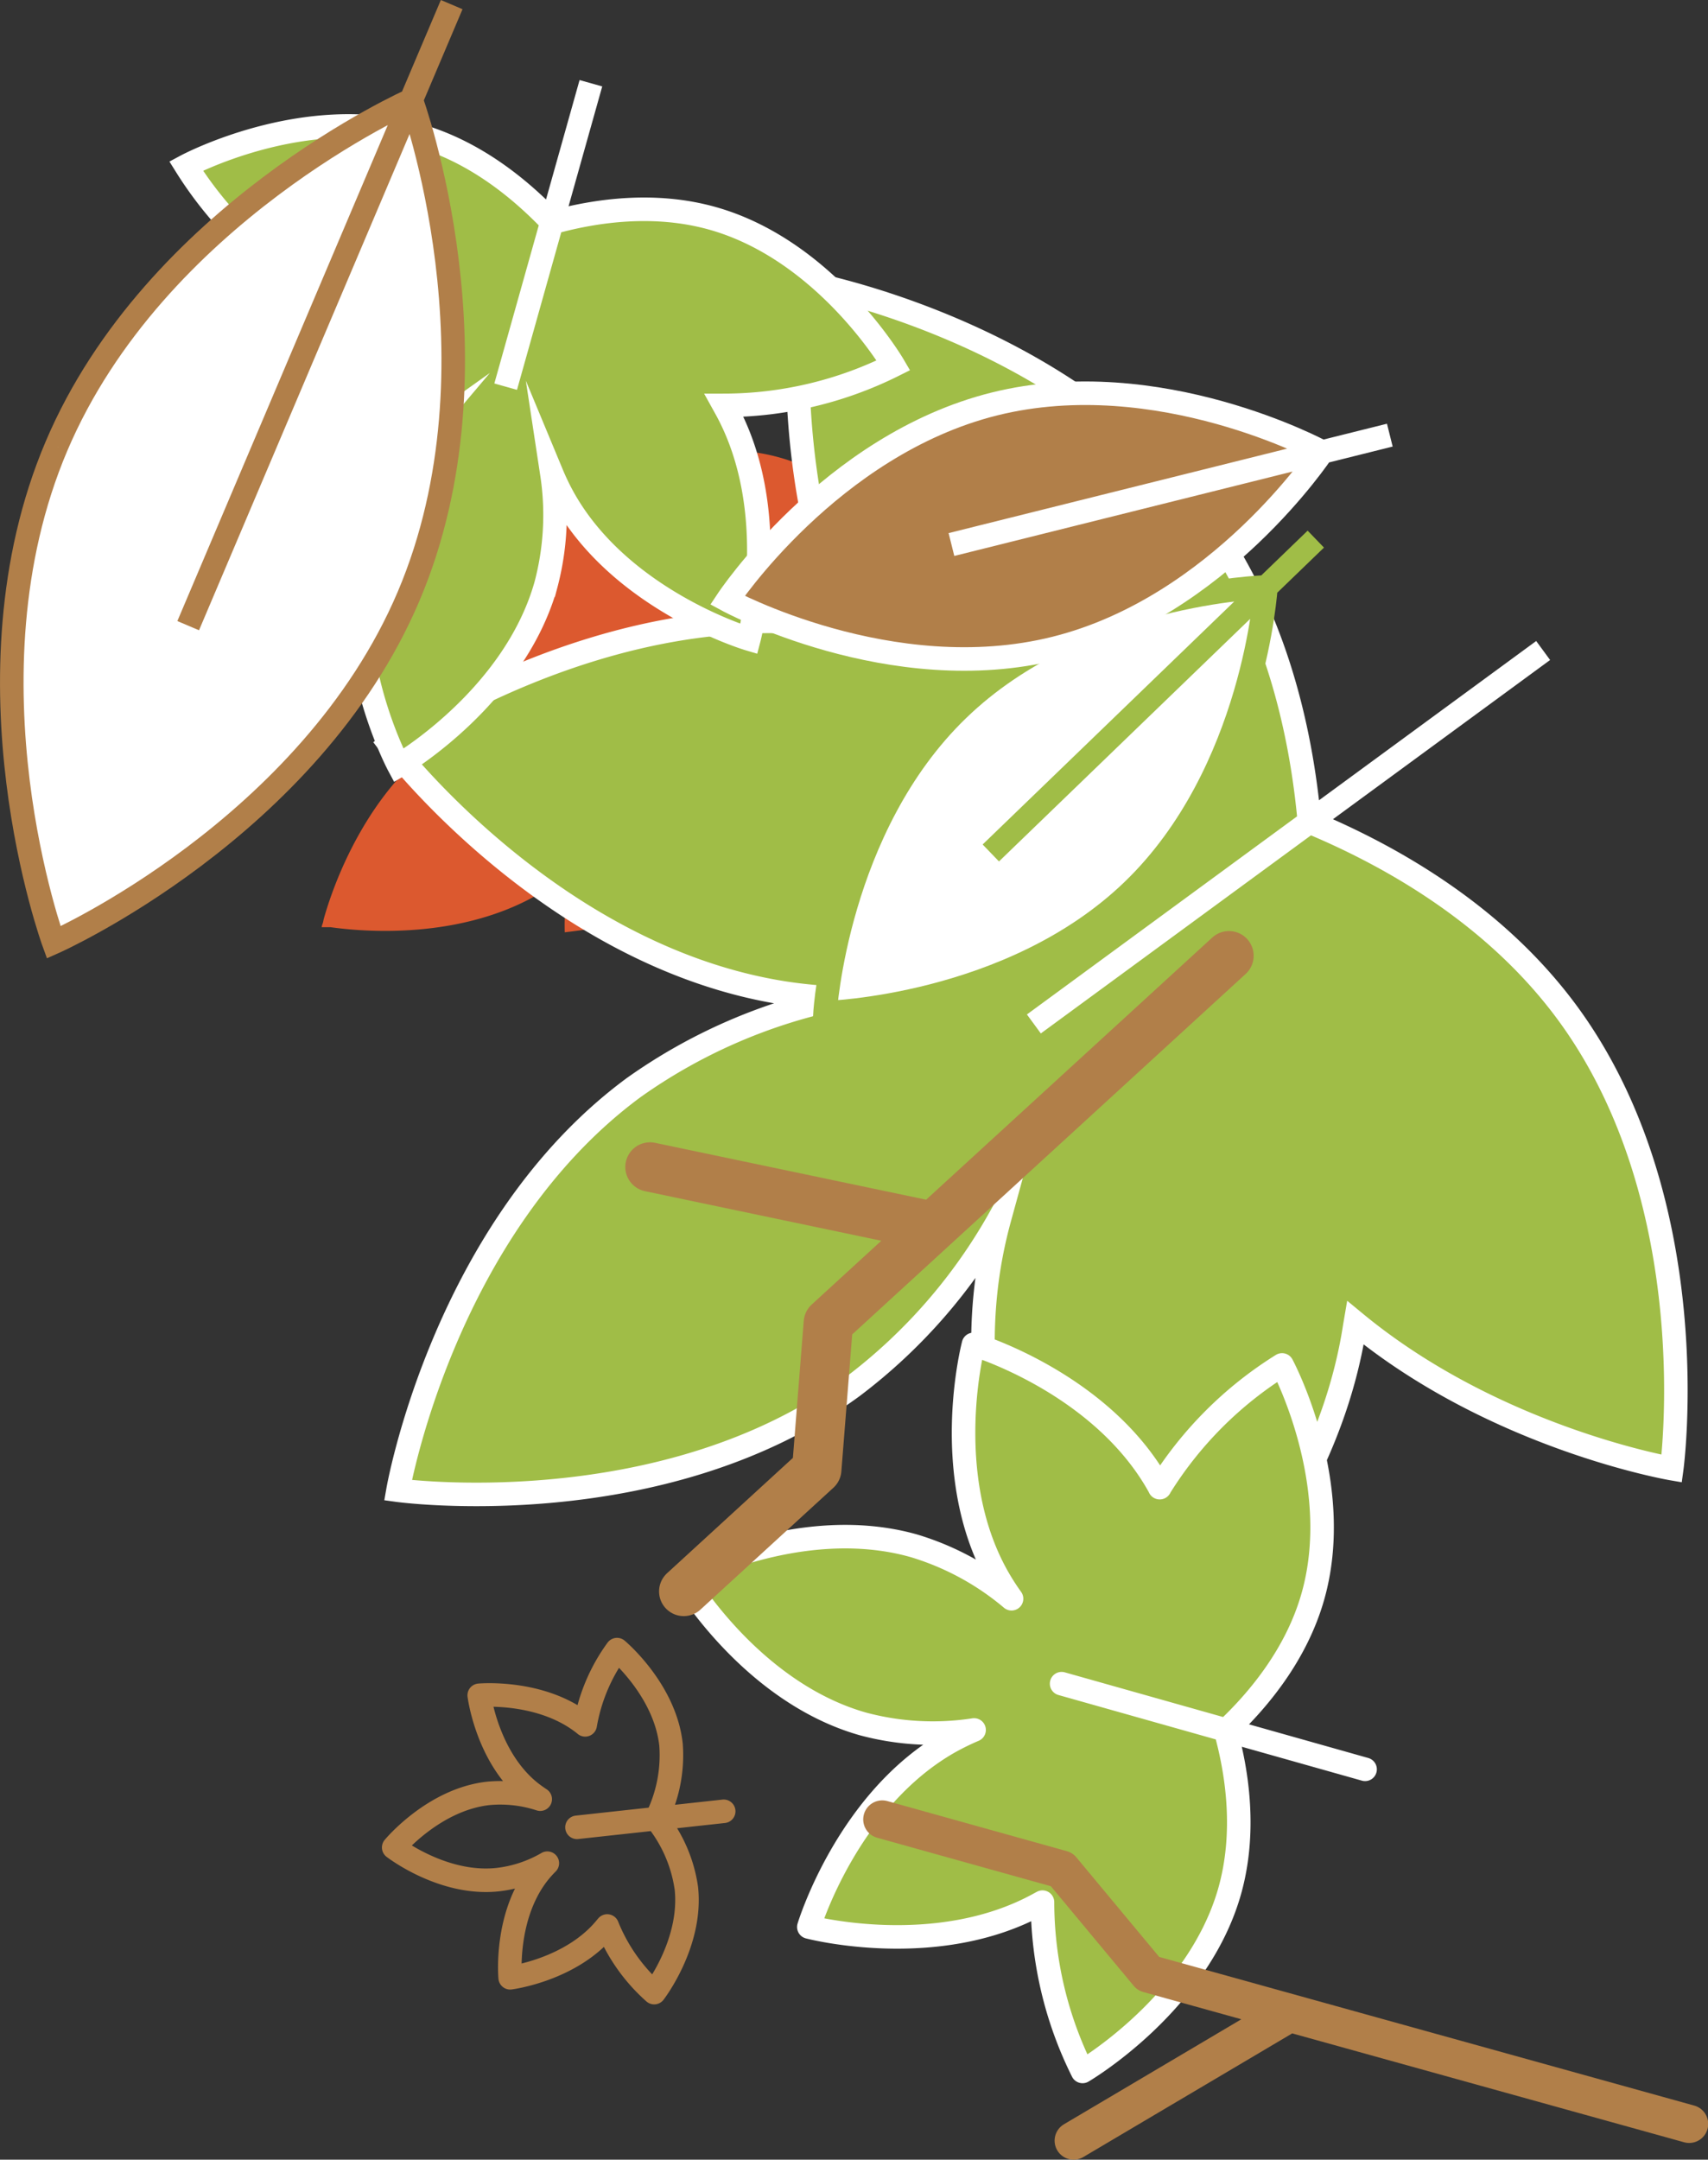 <svg xmlns="http://www.w3.org/2000/svg" viewBox="0 0 170.54 215.6"><rect x="0" y="0" width="170.54" height="215.6" fill="#333333" stroke="none"/><defs><style>.cls-1{fill:#dc592f;}.cls-2,.cls-3{fill:#a0bd47;}.cls-2,.cls-3,.cls-8{stroke:#fff;}.cls-2,.cls-6,.cls-7,.cls-8{stroke-miterlimit:10;stroke-width:2.35px;}.cls-3,.cls-4,.cls-5,.cls-9{stroke-linecap:round;stroke-linejoin:round;}.cls-3,.cls-9{stroke-width:2.35px;}.cls-4,.cls-5,.cls-9{fill:none;}.cls-4,.cls-5,.cls-6,.cls-9{stroke:#b17f49;}.cls-4{stroke-width:3.8px;}.cls-5{stroke-width:4.93px;}.cls-6,.cls-7{fill:#fff;}.cls-7{stroke:#a0bd47;}.cls-8{fill:#b17f49;}</style></defs><g id="Réteg_2" data-name="Réteg 2"><g id="Réteg_1" data-name="Réteg 1"><path class="cls-1" d="M60.66,49.13c.61-.39,1.24-.77,1.86-1.14C84.65,34.94,106,67.82,85.08,82.73q-.89.63-1.8,1.23a58.49,58.49,0,0,1-20,8c-2.34.49-4.65.85-6.89,1.11A23.36,23.36,0,0,1,57,87a21.39,21.39,0,0,1-2.19,1.62C46.6,94,36.1,93,33,92.56l-.31,0-.25,0-.14,0-.18,0s0-.11.08-.32.08-.32.14-.55c.84-3,4.2-13,12.45-18.35a20.84,20.84,0,0,1,2.37-1.35A22.67,22.67,0,0,1,41.46,70c1.14-1.94,2.39-3.89,3.78-5.82h0a58.68,58.68,0,0,1,15.41-15m8.17,30.66,7.52-13.88m-20.21,12,54.73-35.54"/><path class="cls-2" d="M103.23,102.22l50.85-37.28m-69.64-2.3L84,62.57C60.67,59,38.94,74.35,38.94,74.35S55,95.55,78.4,99.15a47.58,47.58,0,0,0,5.28.5,54.51,54.51,0,0,0-20.39,8.91c-19,14-23.55,40.21-23.55,40.21s26.38,3.6,45.43-10.37A54.43,54.43,0,0,0,99.8,121.64a46.4,46.4,0,0,0-1.11,5.19c-3.59,23.35,11.79,45.09,11.79,45.09s21.19-16.11,24.78-39.46l.07-.41c14,11.55,31.59,14.56,31.59,14.56s3.59-26.38-10.38-45.44c-7.12-9.71-17.43-15.64-25.8-19.12-.81-9-3.36-20.65-10.48-30.36-14-19-40.21-23.56-40.21-23.56s-2.41,17.65,4.39,34.51"/><path class="cls-3" d="M106,168.08l30.3,8.55m-20.5-28.12a1.62,1.62,0,0,0-.1-.18C109.93,138,97.2,134.21,97.2,134.21s-3.39,12.86,2.37,23.15A24.37,24.37,0,0,0,101,159.6a27.28,27.28,0,0,0-9.77-5.29c-11.35-3.2-23.06,3.1-23.06,3.1s6.69,11.49,18,14.69a27,27,0,0,0,11.09.6,26.08,26.08,0,0,0-2.38,1.16c-10.29,5.77-14.12,18.51-14.12,18.51s12.85,3.39,23.14-2.38l.19-.1a38,38,0,0,0,4,16.9s11.49-6.7,14.69-18c1.63-5.79.8-11.67-.4-16,3.3-3.09,7.09-7.67,8.72-13.46,3.2-11.35-3.09-23.07-3.09-23.07A38,38,0,0,0,115.79,148.51Z"/><path class="cls-2" d="M50.49,38.6,59,8.31M30.92,28.8l-.18.1C20.45,34.66,16.62,47.39,16.62,47.39S29.48,50.78,39.77,45A24.37,24.37,0,0,0,42,43.59a27.11,27.11,0,0,0-5.28,9.77c-3.2,11.35,3.09,23.06,3.09,23.06s11.49-6.69,14.69-18a27.19,27.19,0,0,0,.61-11.09,23.6,23.6,0,0,0,1.15,2.38C62,60,74.78,63.79,74.78,63.79s3.39-12.85-2.38-23.14l-.1-.18a38,38,0,0,0,16.91-4S82.51,25,71.15,21.8c-5.79-1.63-11.67-.79-16,.41C52,18.9,47.44,15.12,41.65,13.48c-11.35-3.2-23.07,3.09-23.07,3.09A38,38,0,0,0,30.92,28.8"/><path class="cls-4" d="M128,201.39,107.2,213.7M88.09,181.63l17.92,5,8.65,10.4,54,15"/><path class="cls-5" d="M92.17,122.22,64.9,116.5m3.37,42.37L81.55,146.7l1.16-14.65,40-36.64"/><path class="cls-6" d="M18.79,62.46,45.1.46M5.63,44.56C15.48,21.34,41.07,10,41.07,10s9.59,26.3-.27,49.52S5.36,94.08,5.36,94.08s-9.59-26.29.27-49.52"/><path class="cls-7" d="M98.93,85.15l32.45-31.33m-35.71,17c12.15-11.74,30.73-12.22,30.73-12.22s-1.13,18.55-13.29,30.28-30.73,12.22-30.73,12.22,1.13-18.55,13.29-30.28"/><path class="cls-8" d="M95,54.36l43.77-10.92M99.28,40.33C115.67,36.25,132,45.12,132,45.12s-10.25,15.5-26.64,19.59-32.73-4.79-32.73-4.79,10.26-15.5,26.65-19.59"/><path class="cls-9" d="M57.61,182.42l14.65-1.6m-13.83-8.63-.07-.06c-4.31-3.46-10.51-2.89-10.51-2.89s.78,6.19,5.09,9.65c.33.26.67.5,1,.72a12.84,12.84,0,0,0-5.17-.58c-5.49.6-9.46,5.4-9.46,5.4s4.92,3.82,10.41,3.21A12.7,12.7,0,0,0,54.65,186a12.09,12.09,0,0,0-.83.92c-3.46,4.32-2.88,10.52-2.88,10.52s6.17-.78,9.62-5.09l.07-.08a17.73,17.73,0,0,0,4.69,6.65s3.81-4.93,3.21-10.43a14.26,14.26,0,0,0-3-6.9A14.2,14.2,0,0,0,67,174.17c-.6-5.5-5.39-9.49-5.39-9.49A17.93,17.93,0,0,0,58.43,172.19Z"/></g></g></svg>
